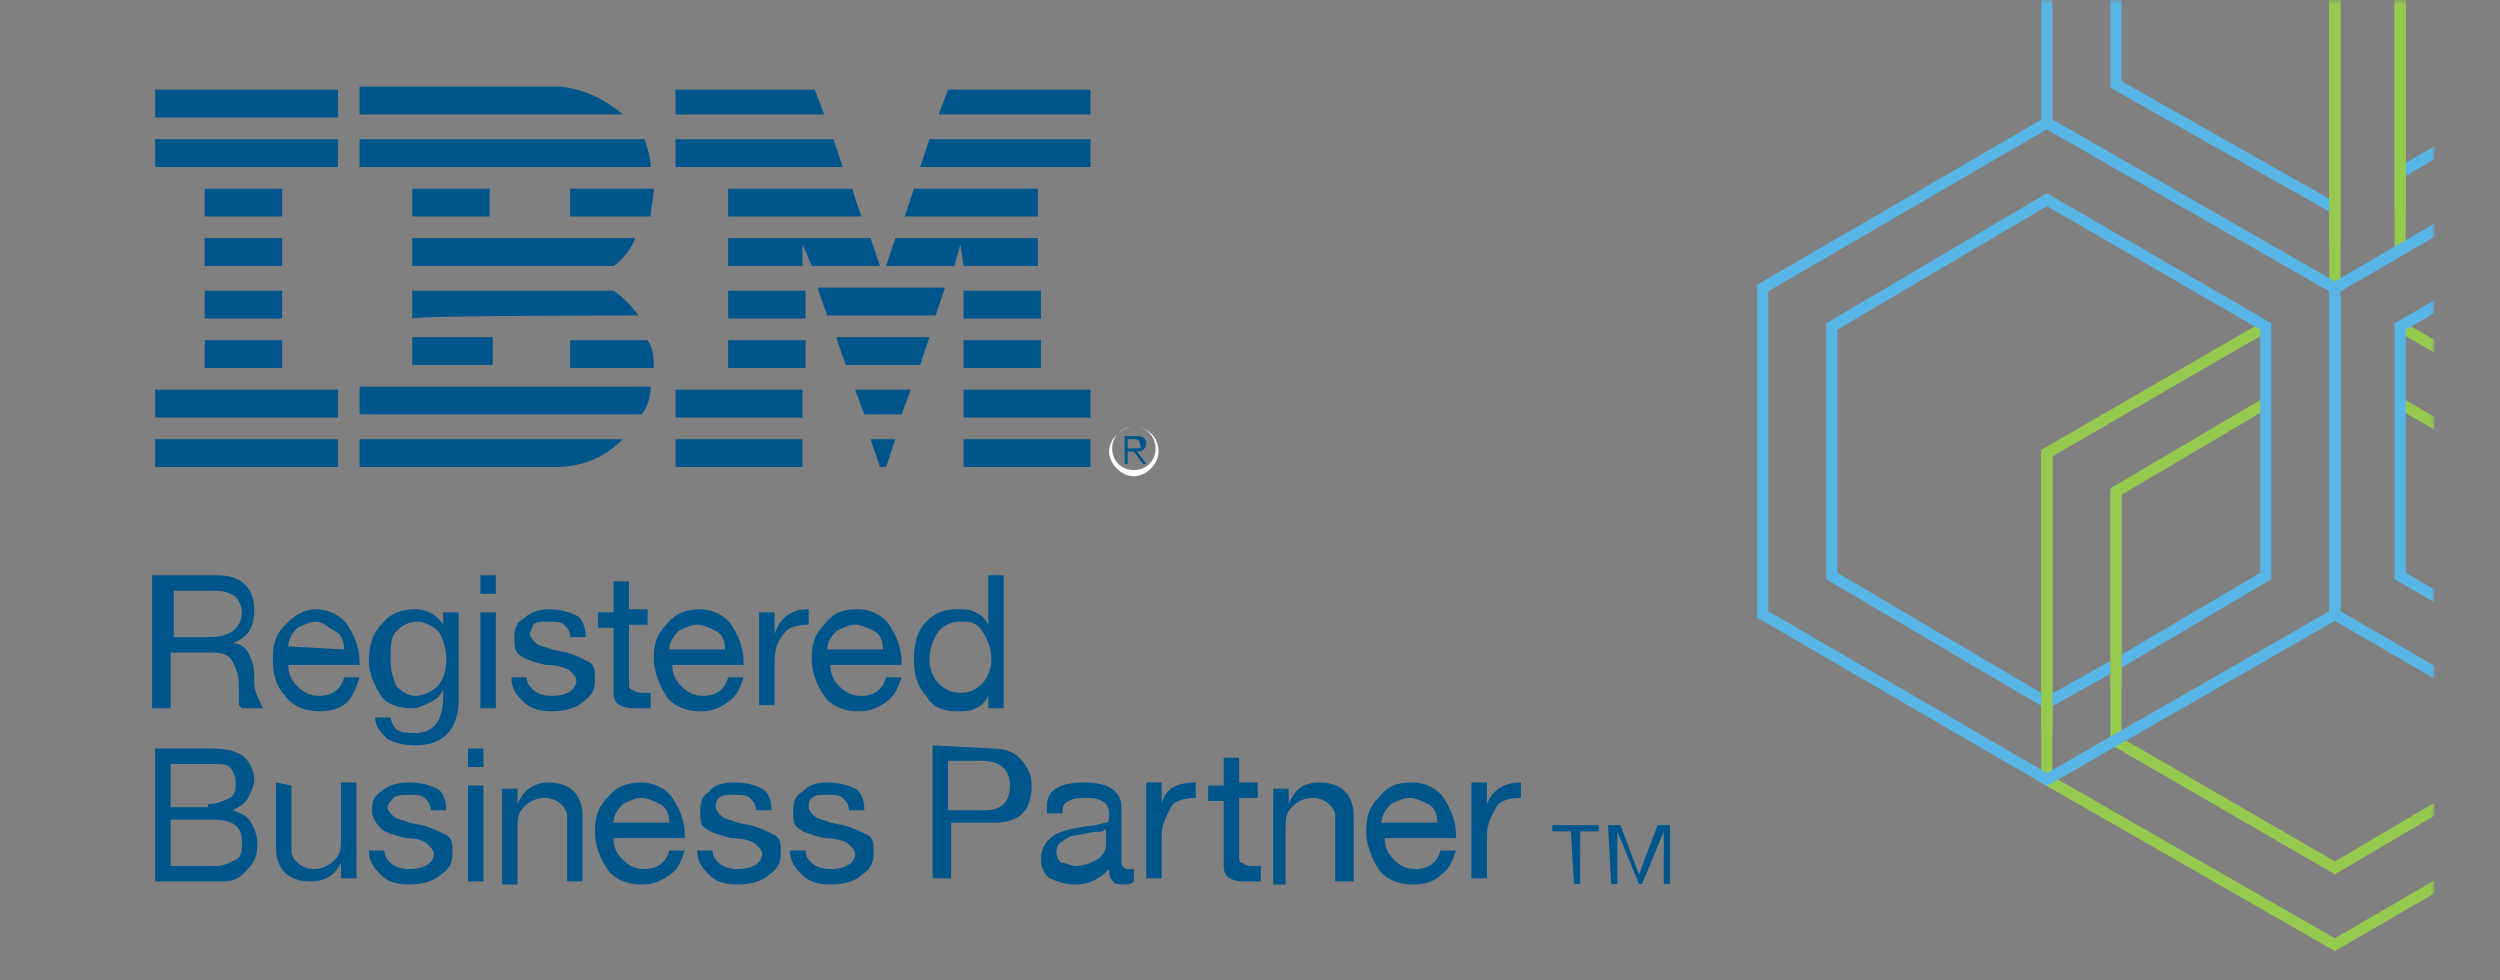 <svg width="306" height="120" viewBox="0 0 306 120" fill="none" xmlns="http://www.w3.org/2000/svg">
<rect x="0" y="0" width="306" height="120" fill="#808080" stroke="none"/>
<g clip-path="url(#clip0_5970_20067)">
<g clip-path="url(#clip1_5970_20067)">
<mask id="mask0_5970_20067" style="mask-type:alpha" maskUnits="userSpaceOnUse" x="8" y="0" width="290" height="120">
<rect x="8" width="290" height="120" fill="#D9D9D9"/>
</mask>
<g mask="url(#mask0_5970_20067)">
<path d="M320.571 55.464V95.416L285.789 115.628L250.536 95.416V55.464L277.328 39.953" stroke="#96CA4F" stroke-width="1.364" stroke-miterlimit="10"/>
<path d="M312.11 90.716L285.789 106.227L258.997 90.716V60.164L277.328 49.353M293.779 49.353L312.11 60.164V81.315M320.571 95.416L347 110.774M346.893 49.353L328.561 60.164V90.716L347 101.391M285.789 35.252V-5.17M346.893 39.953L320.571 55.464L293.779 39.953M293.779 30.552V-0.94" stroke="#96CA4F" stroke-width="1.364" stroke-miterlimit="10"/>
<path d="M320.571 -5.17V15.041L285.789 35.252L250.536 15.041V-5.17" stroke="#58B6E7" stroke-width="1.364" stroke-miterlimit="10"/>
<path d="M312.11 -5.17V10.341L293.779 21.151M258.997 -5.17V10.341L285.789 25.5M328.561 -5.17V10.341L347 21.016M285.789 75.205L250.536 95.416L215.754 75.205V35.252L250.536 15.041L285.789 35.252V75.205Z" stroke="#58B6E7" stroke-width="1.364" stroke-miterlimit="10"/>
<path d="M346.893 70.505L328.561 81.316M347 30L320.571 15.041L285.789 35.252V75.205L320.571 95.416L346.893 80.5M250.536 86.016L224.214 70.505V39.953L250.536 24.442L277.328 39.953V70.505L258.997 81.316L250.536 86.016Z" stroke="#58B6E7" stroke-width="1.364" stroke-miterlimit="10"/>
<path d="M320.571 86.016L293.779 70.504V39.952L320.571 24.441L346.893 39.952" stroke="#58B6E7" stroke-width="1.364" stroke-miterlimit="10"/>
<path d="M258.997 84.136V60.164M285.789 30.082V-5.17V30.082ZM293.779 25.852V-5.17V25.852ZM328.561 84.136V60.164V84.136ZM250.536 89.306V55.464V89.306Z" stroke="#96CA4F" stroke-width="1.364" stroke-miterlimit="10"/>
</g>
</g>
<path d="M138.784 52.24C137.268 52.24 135.751 53.754 135.751 55.268C135.751 56.782 137.268 58.297 138.784 58.297C140.3 58.297 141.817 56.782 141.817 55.268C141.817 53.375 140.3 52.24 138.784 52.24ZM138.784 57.539C137.268 57.539 136.131 56.404 136.131 54.89C136.131 53.375 137.268 52.24 138.784 52.24C140.3 52.24 141.438 53.375 141.438 54.89C141.438 56.404 140.3 57.539 138.784 57.539Z" fill="white"/>
<path d="M140.301 54.133C140.301 53.754 139.922 53.376 139.164 53.376H137.647V56.783H138.026V55.268H138.785L139.922 56.783H140.301L139.164 55.268C139.922 55.268 140.301 54.89 140.301 54.133ZM138.785 54.89H138.026V53.754H138.785C139.164 53.754 139.543 53.754 139.543 54.511C139.922 54.89 139.164 54.89 138.785 54.89ZM76.236 14.007C73.961 12.114 71.686 10.978 68.654 10.6H44.013V14.007H76.236ZM44.013 20.442H79.647C79.647 19.306 79.268 18.171 78.889 17.035H44.013V20.442ZM80.026 23.092H69.791V26.499H79.647C79.647 25.363 80.026 24.227 80.026 23.092ZM50.458 23.092H59.935V26.499H50.458V23.092ZM50.458 32.555H75.098C76.236 31.798 77.373 30.284 77.752 29.148H50.458V32.555ZM78.131 38.612C77.373 37.477 76.236 36.341 75.098 35.584H50.458V38.991C50.458 38.612 78.131 38.612 78.131 38.612ZM50.458 44.669H60.314V41.262H50.458V44.669ZM69.791 41.641V45.048H80.026C80.026 43.912 80.026 42.776 79.268 41.641H69.791ZM44.013 50.726H78.51C79.268 49.969 79.647 48.455 79.647 47.319H44.013V50.726ZM44.013 57.161H67.896C71.307 57.161 73.961 56.026 76.236 53.754H44.013V57.161ZM127.033 23.092H111.869L110.732 26.499H127.033V23.092ZM82.68 20.442H103.151L102.013 17.035H82.68V20.442ZM117.935 35.584H127.412V38.991H117.935V35.584ZM89.124 26.499H105.425L104.288 23.092H89.124V26.499ZM117.935 41.641H127.412V45.048H117.935V41.641ZM117.935 47.697H133.477V51.104H117.935V47.697ZM107.7 57.161H108.458L109.595 53.754H106.562L107.7 57.161ZM82.68 53.754H98.222V57.161H82.68V53.754ZM100.876 14.007L99.739 10.978H82.68V14.007H100.876ZM105.804 50.726H110.353L111.49 47.697H104.667L105.804 50.726ZM107.7 32.555L106.562 29.148H89.124V32.555H98.222V29.906L99.36 32.555H107.7ZM89.124 41.641H98.602V45.048H89.124V41.641ZM89.124 35.584H98.602V38.991H89.124V35.584ZM82.68 47.697H98.222V51.104H82.68V47.697ZM117.935 53.754H133.477V57.161H117.935V53.754ZM112.628 20.442H133.477V17.035H113.765L112.628 20.442ZM114.902 14.007H133.477V10.978H116.039L114.902 14.007ZM103.53 44.669H112.628L113.765 41.262H102.392C102.392 41.641 103.53 44.669 103.53 44.669ZM101.255 38.612H114.523L115.66 35.205H100.118C100.118 35.584 101.255 38.612 101.255 38.612ZM127.033 32.555V29.148H109.595L108.458 32.555H116.798L117.556 29.906L117.935 32.555H127.033ZM18.994 53.754V57.161H41.36V53.754H18.994ZM25.059 29.148H34.536V32.555H25.059V29.148ZM25.059 23.092H34.536V26.499H25.059V23.092ZM25.059 35.584H34.536V38.991H25.059V35.584ZM18.994 17.035H41.36V20.442H18.994V17.035ZM18.994 10.978H41.36V14.385H18.994V10.978ZM25.059 41.641H34.536V45.048H25.059V41.641ZM41.36 47.697H18.994V51.104H41.36V47.697Z" fill="#00558B"/>
<path d="M192.275 101.757H190V101H195.686V101.757H193.412V108.192H192.654L192.275 101.757ZM196.824 101H198.34L200.614 107.057L202.889 101H204.405V108.192H203.647V101.757L200.993 108.192H200.614L197.961 101.757V108.192H197.203L196.824 101Z" fill="#00558B"/>
<path d="M26.575 70.41C28.091 70.41 29.229 70.789 29.987 71.546C30.745 72.303 31.124 73.439 31.124 74.574C31.124 76.846 30.366 77.981 28.471 78.738C29.229 78.738 29.987 79.117 30.366 79.874C30.745 80.631 31.124 81.388 31.124 82.902C31.124 84.038 31.124 84.416 31.503 85.174C31.882 85.931 31.882 86.309 32.261 86.688H29.608L29.229 86.309V83.659C29.229 82.524 28.85 81.767 28.471 81.01C28.091 80.252 27.333 79.874 26.196 79.874H20.889V86.688H18.614V70.41H26.575ZM25.817 77.981C28.091 77.981 29.608 76.846 29.608 74.953C29.608 74.196 29.229 73.439 28.85 73.06C28.471 72.681 27.333 72.303 26.575 72.303H21.268V77.981H25.817ZM38.706 74.574C40.222 74.574 41.738 75.331 42.497 76.467C43.255 77.603 44.013 79.117 44.013 81.01V81.388H35.294C35.294 82.524 35.673 83.281 36.431 84.038C37.189 84.795 37.948 85.174 39.085 85.174C40.601 85.174 41.738 84.416 42.117 82.902H44.013C43.634 84.038 43.255 85.174 42.497 85.931C41.738 86.688 40.601 87.066 39.085 87.066C37.189 87.066 35.673 86.309 34.915 85.174C33.778 84.038 33.399 82.524 33.399 80.631C33.399 78.738 33.778 77.603 34.915 76.467C36.052 75.331 37.189 74.574 38.706 74.574ZM42.117 79.495C42.117 78.36 41.738 77.603 40.98 77.224C40.222 76.846 39.464 76.088 38.706 76.088C37.948 76.088 37.189 76.467 36.431 76.846C35.673 77.603 35.294 78.36 35.294 79.117L42.117 79.495ZM50.837 74.574C52.353 74.574 53.49 75.331 54.248 76.467V74.953H56.144V85.552C56.144 89.338 54.248 91.23 50.837 91.23C49.32 91.23 48.183 90.852 47.425 90.473C46.666 89.716 45.908 88.959 45.908 87.823H47.804C47.804 88.202 48.183 88.959 48.562 89.338C49.32 89.716 49.699 89.716 50.837 89.716C53.111 89.716 54.248 88.202 54.248 85.174V84.416C53.869 85.174 53.49 85.552 52.732 85.931C51.974 86.309 51.216 86.688 50.457 86.688C48.941 86.688 47.425 86.309 46.666 85.174C45.908 84.038 45.15 82.524 45.15 81.01C45.15 79.117 45.529 77.603 46.666 76.467C47.804 74.953 49.32 74.574 50.837 74.574ZM47.804 80.631C47.804 82.145 48.183 83.281 48.562 84.038C49.32 84.795 50.078 85.174 50.837 85.174C51.595 85.174 52.732 84.795 53.49 84.038C54.248 83.281 54.627 82.145 54.627 80.631C54.627 79.495 54.248 78.36 53.869 77.603C53.49 76.846 51.974 76.088 51.216 76.088C50.078 76.088 49.32 76.467 48.562 77.224C47.804 77.981 47.804 79.117 47.804 80.631ZM60.693 70.41V72.681H58.797V70.41H60.693ZM60.693 74.953V86.688H58.797V74.953H60.693ZM67.137 74.574C68.653 74.574 69.791 74.953 70.549 75.331C71.307 75.71 71.686 76.846 71.686 77.981H69.791C69.791 77.224 69.412 76.846 69.033 76.467C68.653 76.088 67.895 76.088 67.137 76.088C66.379 76.088 65.621 76.088 65.242 76.467C65.242 76.846 64.863 77.224 64.863 77.603C64.863 77.981 65.242 78.36 65.621 78.738C66 79.117 66.758 79.117 67.516 79.495L69.412 79.874C70.549 80.252 71.307 80.631 72.065 81.01C72.823 81.388 72.823 82.145 72.823 83.281C72.823 84.416 72.444 85.174 71.307 85.931C70.549 86.688 69.033 87.066 67.516 87.066C66 87.066 64.863 86.688 64.104 85.931C63.346 85.174 62.588 84.416 62.588 82.902H64.484C64.484 83.659 64.863 84.038 65.242 84.416C65.621 84.795 66.379 85.174 67.516 85.174C69.412 85.174 70.549 84.416 70.549 83.281C70.549 82.902 70.17 82.524 69.791 82.145C69.412 81.767 68.274 81.388 66.758 81.388C65.242 81.01 64.104 80.631 63.725 80.252C62.967 79.874 62.967 79.117 62.967 77.981C62.967 76.846 63.346 76.088 64.104 75.71C64.863 74.953 66 74.574 67.137 74.574ZM76.993 71.167V74.574H79.268V76.467H76.993V83.659C76.993 84.038 76.993 84.416 77.372 84.416C77.372 84.416 77.751 84.795 78.51 84.795H79.647V86.688H78.131C76.993 86.688 76.614 86.688 75.856 86.309C75.098 85.931 75.098 85.174 75.098 84.416V76.846H73.203V74.953H75.098V71.167H76.993ZM85.712 74.574C87.229 74.574 88.745 75.331 89.503 76.467C90.261 77.603 91.019 79.117 91.019 81.01V81.388H82.3C82.3 82.524 82.68 83.281 83.438 84.038C84.196 84.795 84.954 85.174 86.091 85.174C87.608 85.174 88.745 84.416 89.124 82.902H91.019C90.64 84.038 90.261 85.174 89.124 85.931C87.987 86.688 87.229 87.066 85.712 87.066C83.817 87.066 82.3 86.309 81.542 85.174C80.784 84.038 80.026 82.145 80.026 80.631C80.026 78.738 80.405 77.603 81.542 76.467C82.68 74.953 84.196 74.574 85.712 74.574ZM88.745 79.495C88.745 78.36 88.366 77.603 87.608 77.224C86.85 76.846 86.091 76.467 85.333 76.467C84.575 76.467 83.817 76.846 83.059 77.224C82.3 77.981 81.921 78.738 81.921 79.495H88.745ZM98.98 74.574V76.467C97.464 76.467 96.327 76.846 95.948 77.603C95.189 78.36 94.81 79.495 94.81 81.01V86.309H92.915V74.953H94.81V77.603C95.569 75.331 97.085 74.574 98.98 74.574ZM105.046 74.574C106.562 74.574 108.078 75.331 108.836 76.467C109.595 77.603 110.353 79.117 110.353 81.01V81.388H101.634C101.634 82.524 102.013 83.281 102.771 84.038C103.529 84.795 104.287 85.174 105.425 85.174C106.941 85.174 108.078 84.416 108.457 82.902H110.353C109.974 84.038 109.595 85.174 108.457 85.931C107.32 86.688 106.562 87.066 105.046 87.066C103.15 87.066 101.634 86.309 100.876 85.174C100.118 84.038 99.359 82.524 99.359 80.631C99.359 78.738 99.738 77.603 100.876 76.467C102.013 74.953 103.15 74.574 105.046 74.574ZM108.078 79.495C108.078 78.36 107.699 77.603 106.941 77.224C106.183 76.846 105.425 76.467 104.667 76.467C103.908 76.467 103.15 76.846 102.392 77.224C101.634 77.981 101.255 78.738 101.255 79.495H108.078ZM122.863 70.41V86.688H120.967V85.174C120.588 85.931 120.209 86.309 119.451 86.688C118.693 87.066 117.935 87.066 117.176 87.066C115.66 87.066 114.144 86.688 113.385 85.174C112.248 84.038 111.869 82.524 111.869 80.631C111.869 78.738 112.248 77.224 113.385 76.088C114.523 74.953 115.66 74.574 117.176 74.574C117.935 74.574 118.693 74.574 119.451 74.953C120.209 75.331 120.588 75.71 120.967 76.467V70.41H122.863ZM113.765 80.631C113.765 81.767 114.144 82.902 114.902 83.659C115.66 84.416 116.418 84.795 117.555 84.795C118.693 84.795 119.451 84.416 120.209 83.659C120.967 82.902 121.346 81.767 121.346 80.631C121.346 79.495 120.967 78.36 120.209 77.224C119.451 76.088 118.693 76.088 117.555 76.088C116.418 76.088 115.66 76.467 114.902 77.224C114.144 78.36 113.765 79.495 113.765 80.631ZM25.817 91.609C27.712 91.609 29.229 91.987 29.987 92.745C30.745 93.502 31.124 94.637 31.124 95.394C31.124 96.151 30.745 96.909 30.366 97.666C29.987 98.423 29.229 98.801 28.471 99.18C29.608 99.558 30.366 99.937 30.745 100.694C31.124 101.451 31.503 102.208 31.503 103.344C31.503 104.858 31.124 105.615 29.987 106.751C28.85 107.886 28.091 107.886 26.954 107.886H18.993V91.609H25.817ZM25.438 98.423C26.575 98.423 27.333 98.044 28.091 97.666C28.85 97.287 28.85 96.53 28.85 95.773C28.85 95.016 28.471 94.259 28.091 93.88C27.712 93.502 26.954 93.502 25.438 93.502H20.889V98.801H25.438V98.423ZM26.575 105.994C27.333 105.994 28.091 105.615 28.85 105.237C29.608 104.858 29.608 104.101 29.608 102.965C29.608 101.073 28.471 100.316 25.817 100.316H20.889V105.994H26.575ZM35.673 96.151V104.101C35.673 104.858 36.052 105.237 36.431 105.615C36.81 105.994 37.569 106.372 38.327 106.372C39.464 106.372 40.222 105.994 40.98 105.237C41.738 104.48 41.738 103.722 41.738 102.587V95.773H43.634V107.508H41.738V105.615C40.98 107.129 39.843 107.886 37.948 107.886C35.294 107.886 33.778 106.372 33.778 103.722V95.773L35.673 96.151ZM50.078 95.773C51.595 95.773 52.732 96.151 53.49 96.53C54.248 96.909 54.627 98.044 54.627 99.18H52.732C52.732 98.423 52.353 98.044 51.974 97.666C51.595 97.287 50.837 97.287 50.078 97.287C49.32 97.287 48.562 97.287 48.183 97.666C47.804 98.044 47.425 98.423 47.425 98.801C47.425 99.18 47.804 99.558 48.183 99.937C48.562 100.316 49.32 100.316 50.078 100.694L51.974 101.073C53.111 101.451 53.869 101.83 54.627 102.208C55.386 102.587 55.386 103.344 55.386 104.48C55.386 105.615 55.006 106.372 53.869 107.129C53.111 107.886 51.595 108.265 50.078 108.265C48.562 108.265 47.425 107.886 46.666 107.129C45.908 106.372 45.15 105.615 45.15 104.101H47.046C47.046 104.858 47.425 105.237 47.804 105.615C48.183 105.994 48.941 106.372 50.078 106.372C51.974 106.372 53.111 105.615 53.111 104.48C53.111 104.101 52.732 103.722 52.353 103.344C51.974 102.965 51.216 102.587 49.699 102.587C48.183 102.208 47.046 101.83 46.666 101.451C45.908 100.694 45.529 99.937 45.529 99.18C45.529 98.044 45.908 97.287 46.666 96.909C47.425 96.151 48.562 95.773 50.078 95.773ZM59.176 91.609V93.88H57.281V91.609H59.176ZM59.176 96.151V107.886H57.281V96.151H59.176ZM67.137 95.773C69.791 95.773 71.307 97.287 71.307 99.937V107.886H69.412V99.937C69.412 99.18 69.033 98.801 68.653 98.423C68.274 98.044 67.516 97.666 66.758 97.666C65.621 97.666 64.863 98.044 64.104 98.801C63.346 99.558 63.346 100.316 63.346 101.451V108.265H61.451V96.53H63.346V98.423C64.105 96.53 65.621 95.773 67.137 95.773ZM78.51 95.773C80.026 95.773 81.542 96.53 82.3 97.666C83.059 98.801 83.817 100.316 83.817 102.208V102.587H75.098C75.098 103.722 75.477 104.48 76.235 105.237C76.993 105.994 77.751 106.372 78.889 106.372C80.405 106.372 81.542 105.615 81.921 104.101H83.817C83.438 105.237 83.059 106.372 81.921 107.129C80.784 107.886 80.026 108.265 78.51 108.265C76.614 108.265 75.098 107.508 74.34 106.372C73.582 105.237 72.823 103.722 72.823 101.83C72.823 99.937 73.203 98.801 74.34 97.666C75.477 96.151 76.993 95.773 78.51 95.773ZM81.921 100.694C81.921 99.558 81.542 98.801 80.784 98.423C80.026 98.044 79.268 97.666 78.51 97.666C77.751 97.666 76.993 98.044 76.235 98.423C75.477 99.18 75.098 99.937 75.098 100.694H81.921ZM89.882 95.773C91.399 95.773 92.536 96.151 93.294 96.53C94.052 96.909 94.431 98.044 94.431 99.18H92.536C92.536 98.423 92.157 98.044 91.778 97.666C91.399 97.287 90.64 97.287 89.882 97.287C89.124 97.287 88.366 97.287 87.987 97.666C87.608 98.044 87.608 98.423 87.608 98.801C87.608 99.18 87.987 99.558 88.366 99.937C88.745 100.316 89.503 100.316 90.261 100.694L92.157 101.073C93.294 101.451 94.052 101.83 94.81 102.208C95.569 102.587 95.569 103.344 95.569 104.48C95.569 105.615 95.189 106.372 94.052 107.129C93.294 107.886 91.778 108.265 90.261 108.265C88.745 108.265 87.608 107.886 86.85 107.129C86.091 106.372 85.333 105.615 85.333 104.101H87.229C87.229 104.858 87.608 105.237 87.987 105.615C88.366 105.994 89.124 106.372 90.261 106.372C92.157 106.372 93.294 105.615 93.294 104.48C93.294 104.101 92.915 103.722 92.536 103.344C92.157 102.965 91.019 102.587 89.503 102.587C87.987 102.208 86.85 101.83 86.471 101.451C85.712 101.073 85.712 100.316 85.712 99.18C85.712 98.044 86.091 97.287 86.85 96.909C87.229 96.151 88.366 95.773 89.882 95.773ZM101.255 95.773C102.771 95.773 103.908 96.151 104.667 96.53C105.425 96.909 105.804 98.044 105.804 99.18H103.908C103.908 98.423 103.529 98.044 103.15 97.666C102.771 97.287 102.013 97.287 101.255 97.287C100.497 97.287 99.738 97.287 99.359 97.666C98.98 98.044 98.98 98.423 98.98 98.801C98.98 99.18 99.359 99.558 99.738 99.937C100.118 100.316 100.876 100.316 101.634 100.694L103.529 101.073C104.667 101.451 105.425 101.83 106.183 102.208C106.941 102.587 106.941 103.344 106.941 104.48C106.941 105.615 106.562 106.372 105.425 107.129C104.667 107.886 103.15 108.265 101.634 108.265C100.118 108.265 98.98 107.886 98.222 107.129C97.464 106.372 96.706 105.615 96.706 104.101H98.601C98.601 104.858 98.98 105.237 99.359 105.615C99.738 105.994 100.497 106.372 101.634 106.372C103.529 106.372 104.667 105.615 104.667 104.48C104.667 104.101 104.287 103.722 103.908 103.344C103.529 102.965 102.392 102.587 100.876 102.587C99.359 102.208 98.222 101.83 97.843 101.451C97.085 101.073 97.085 100.316 97.085 99.18C97.085 98.044 97.464 97.287 98.222 96.909C98.98 96.151 99.738 95.773 101.255 95.773ZM121.346 91.609C122.863 91.609 124 91.987 124.758 92.745C125.516 93.502 126.274 94.637 126.274 96.151C126.274 97.666 125.895 98.801 125.137 99.558C124.379 100.316 123.242 100.694 121.725 100.694H116.418V107.508H114.144V91.23L121.346 91.609ZM120.588 99.18C121.725 99.18 122.484 98.801 122.863 98.423C123.242 98.044 123.621 97.287 123.621 96.151C123.621 94.259 122.484 93.123 120.209 93.123H116.039V99.18H120.588ZM132.719 95.773C135.752 95.773 137.268 96.909 137.268 98.801V105.615C137.268 105.994 137.647 106.372 138.026 106.372H138.784V107.886C138.405 108.265 138.026 108.265 137.268 108.265C136.131 108.265 135.752 107.508 135.752 106.372C134.614 107.508 133.477 108.265 131.582 108.265C130.444 108.265 129.307 107.886 128.549 107.508C127.791 107.129 127.412 105.994 127.412 105.237C127.412 104.101 127.791 103.344 128.549 102.587C129.307 101.83 130.823 101.451 133.477 101.073C134.235 101.073 134.993 100.694 135.372 100.694C135.752 100.694 135.752 100.316 135.752 99.558C135.752 98.423 134.993 97.666 133.098 97.666C131.961 97.666 131.582 97.666 130.823 98.044C130.065 98.423 130.065 98.801 130.065 99.558H128.17C127.791 96.909 129.307 95.773 132.719 95.773ZM129.307 104.48C129.307 104.858 129.686 105.615 130.065 105.615C130.444 105.615 131.202 105.994 131.582 105.994C132.719 105.994 133.477 105.615 134.235 105.237C134.993 104.858 135.372 104.101 135.372 103.344V101.451C134.993 101.83 134.614 101.83 133.856 101.83L131.961 102.208C131.202 102.208 130.444 102.587 130.065 102.965C129.307 103.344 129.307 104.101 129.307 104.48ZM146.366 95.773V97.666C144.85 97.666 143.712 98.044 143.333 98.801C142.954 99.558 142.196 100.694 142.196 102.208V107.508H140.301V95.773H142.196V98.423C142.575 96.53 144.091 95.773 146.366 95.773ZM151.673 92.366V95.773H153.948V97.666H151.673V104.858C151.673 105.237 151.673 105.615 152.052 105.615C152.052 105.615 152.431 105.994 153.189 105.994H154.327V107.886H152.81C151.673 107.886 151.294 107.886 150.536 107.508C149.778 107.129 149.778 106.372 149.778 105.615V98.044H147.882V96.151H149.778V92.745H151.673V92.366ZM161.529 95.773C164.183 95.773 165.699 97.287 165.699 99.937V107.886H163.425V99.937C163.425 99.18 163.046 98.801 162.667 98.423C162.287 98.044 161.529 97.666 160.771 97.666C159.634 97.666 158.876 98.044 158.118 98.801C157.359 99.558 157.359 100.316 157.359 101.451V108.265H155.843V96.53H157.738V98.423C158.497 96.53 159.634 95.773 161.529 95.773ZM172.902 95.773C174.418 95.773 175.935 96.53 176.693 97.666C177.451 98.801 178.209 100.316 178.209 102.208V102.587H169.49C169.49 103.722 169.869 104.48 170.627 105.237C171.385 105.994 172.144 106.372 173.281 106.372C174.797 106.372 175.935 105.615 176.314 104.101H178.209C177.83 105.237 177.451 106.372 176.314 107.129C175.555 107.886 174.418 108.265 172.902 108.265C171.006 108.265 169.49 107.508 168.732 106.372C167.974 105.237 167.216 103.344 167.216 101.83C167.216 99.937 167.595 98.801 168.732 97.666C169.869 96.151 171.006 95.773 172.902 95.773ZM175.934 100.694C175.934 99.558 175.555 98.801 174.797 98.423C174.039 98.044 173.281 97.666 172.523 97.666C171.765 97.666 171.006 98.044 170.248 98.423C169.49 99.18 169.111 99.937 169.111 100.694H175.934ZM186.17 95.773V97.666C184.653 97.666 183.516 98.044 183.137 98.801C182.758 99.558 182 100.694 182 102.208V107.508H180.104V95.773H182V98.423C182.758 96.53 184.274 95.773 186.17 95.773Z" fill="#00558B"/>
</g>
<defs>
<clipPath id="clip0_5970_20067">
<rect width="290" height="120" fill="white" transform="translate(8)"/>
</clipPath>
<clipPath id="clip1_5970_20067">
<rect width="290" height="120" fill="white" transform="translate(8)"/>
</clipPath>
</defs>
</svg>
